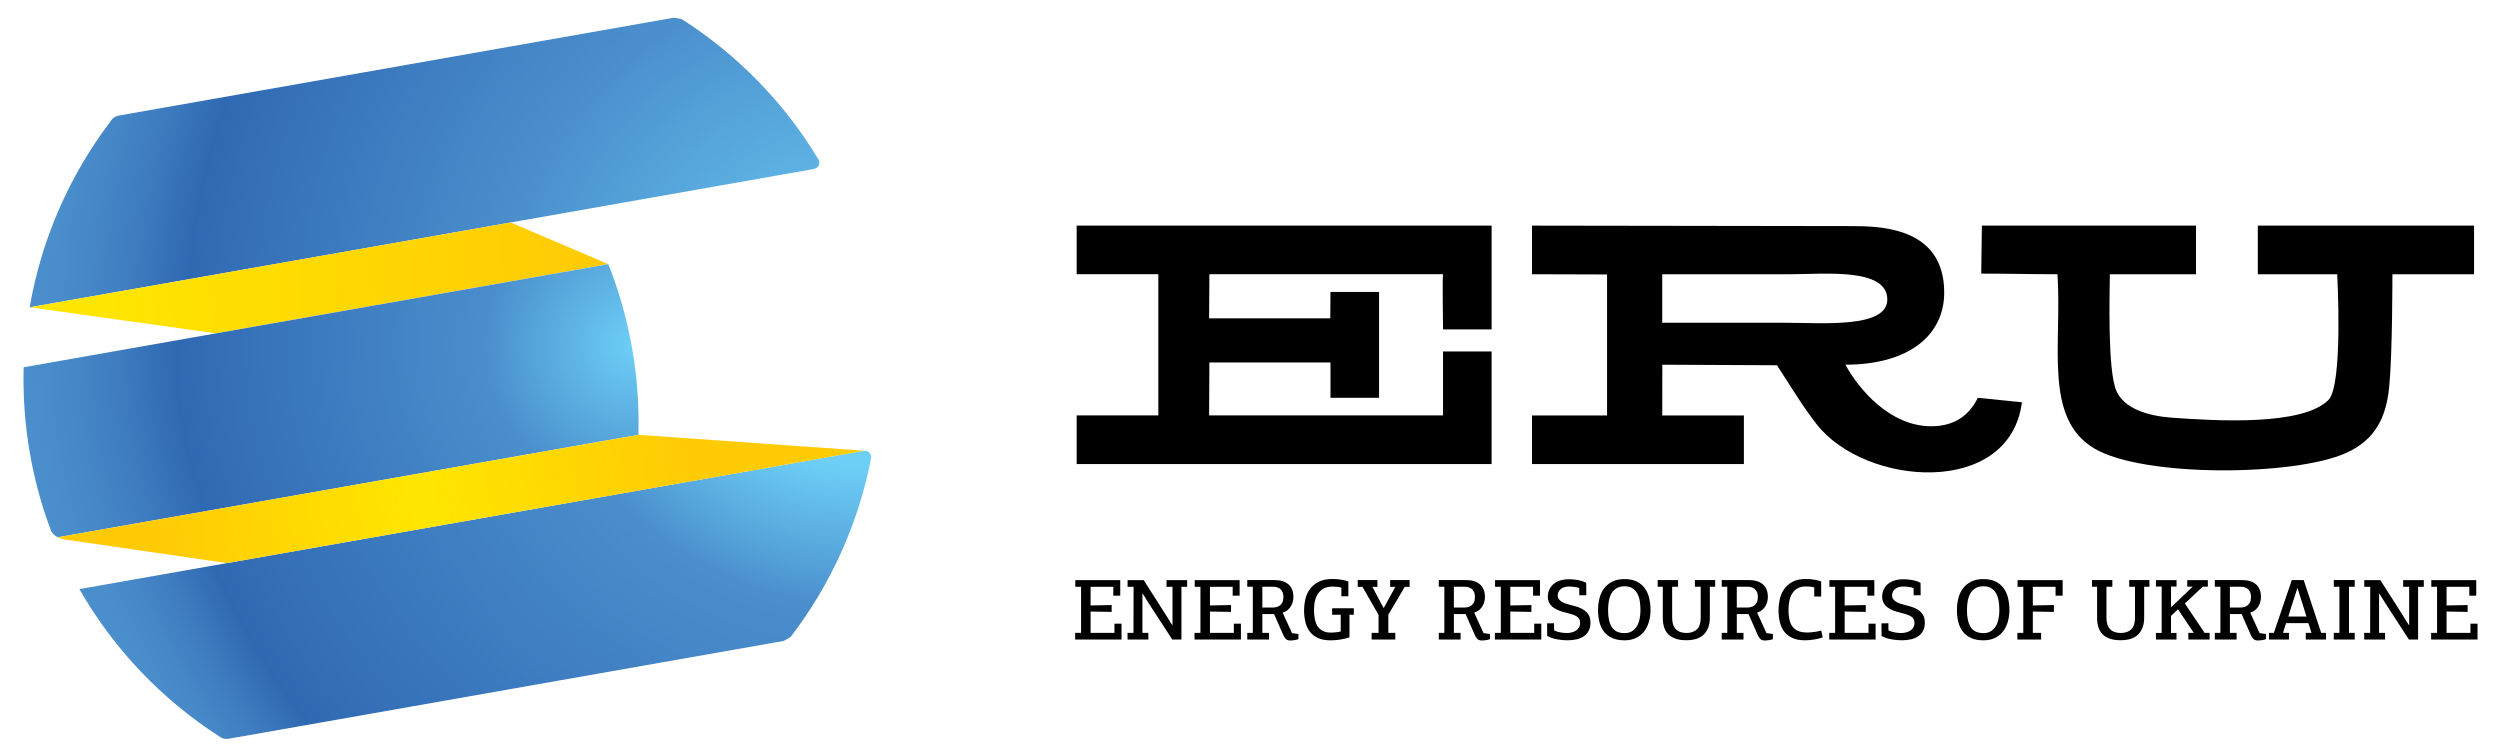 <?xml version="1.0" encoding="utf-8"?>
<!-- Generator: Adobe Illustrator 16.0.0, SVG Export Plug-In . SVG Version: 6.00 Build 0)  -->
<!DOCTYPE svg PUBLIC "-//W3C//DTD SVG 1.1//EN" "http://www.w3.org/Graphics/SVG/1.1/DTD/svg11.dtd">
<svg version="1.1" id="Layer_1" xmlns="http://www.w3.org/2000/svg" xmlns:xlink="http://www.w3.org/1999/xlink" x="0px" y="0px"
	 width="141.73px" height="42.52px" viewBox="0 0 141.73 42.52" enable-background="new 0 0 141.73 42.52" xml:space="preserve">
<g>
	<g>
		<g>
			<path d="M60.952,36.256v-0.378h0.335v-2.61h-0.325v-0.379h2.547v0.881h-0.394v-0.502h-1.288v1.057l1.195-0.024v0.389
				l-1.195-0.021v1.21h1.353v-0.521h0.402v0.898H60.952z"/>
			<path d="M66.472,35.426v-2.158h-0.34v-0.379h1.17v0.379h-0.324v2.988h-0.521l-0.787-1.214c-0.098-0.15-0.197-0.302-0.297-0.454
				c-0.101-0.152-0.199-0.308-0.298-0.465c-0.049-0.078-0.098-0.158-0.147-0.238c-0.049-0.08-0.1-0.16-0.152-0.238
				c-0.003,0-0.005,0-0.005,0.002s-0.002,0.002-0.005,0.002v2.228H65.1c0,0.063,0.001,0.126,0.003,0.188
				c0.002,0.064,0.002,0.127,0.002,0.189h-1.18c0-0.063-0.001-0.125-0.002-0.189c-0.002-0.063-0.003-0.125-0.003-0.188h0.34
				c0-0.438,0-0.874,0.002-1.306s0.003-0.866,0.003-1.305h-0.34v-0.379h0.915c0.157,0.246,0.294,0.462,0.41,0.646
				c0.116,0.186,0.222,0.35,0.317,0.494l0.545,0.86c0.056,0.089,0.111,0.177,0.167,0.266c0.057,0.089,0.112,0.179,0.168,0.271
				H66.472z"/>
			<path d="M67.72,36.256v-0.378h0.335v-2.61H67.73v-0.379h2.547v0.881h-0.394v-0.502h-1.288v1.057l1.195-0.024v0.389l-1.195-0.021
				v1.21h1.353v-0.521h0.402v0.898H67.72z"/>
			<path d="M71.565,34.811v1.067h0.379v0.378h-1.234v-0.378h0.315v-2.615h-0.315v-0.378h1.539c0.344,0,0.609,0.082,0.797,0.246
				s0.279,0.4,0.279,0.709c0,0.078-0.01,0.162-0.029,0.25c-0.02,0.09-0.053,0.176-0.1,0.26c-0.049,0.083-0.111,0.158-0.189,0.227
				c-0.078,0.066-0.176,0.118-0.291,0.154l0.531,1.162l0.363,0.049v0.291c-0.064,0.025-0.141,0.045-0.229,0.059
				c-0.086,0.013-0.158,0.02-0.213,0.02c-0.119,0-0.205-0.026-0.26-0.078c-0.057-0.053-0.107-0.129-0.154-0.227l-0.525-1.195H71.565
				z M72.76,33.84c0-0.105-0.016-0.194-0.049-0.269s-0.076-0.134-0.131-0.181c-0.055-0.046-0.117-0.078-0.191-0.098
				c-0.074-0.021-0.15-0.03-0.229-0.03h-0.595v1.18h0.595c0.064,0,0.133-0.009,0.203-0.024c0.07-0.017,0.137-0.047,0.195-0.092
				c0.059-0.044,0.107-0.105,0.145-0.182C72.74,34.066,72.76,33.965,72.76,33.84z"/>
			<path d="M75.537,32.825c0.184,0,0.352,0.013,0.506,0.04c0.154,0.025,0.287,0.059,0.398,0.098v0.84h-0.395v-0.49
				c-0.064-0.018-0.143-0.031-0.23-0.043c-0.088-0.011-0.176-0.017-0.26-0.017c-0.188,0-0.348,0.032-0.48,0.096
				s-0.242,0.153-0.328,0.269c-0.088,0.114-0.152,0.254-0.193,0.418c-0.041,0.163-0.061,0.346-0.061,0.545
				c0,0.188,0.016,0.359,0.047,0.516c0.031,0.158,0.084,0.293,0.156,0.406c0.074,0.113,0.174,0.201,0.299,0.266
				c0.123,0.063,0.281,0.096,0.471,0.096c0.08,0,0.172-0.006,0.275-0.018c0.105-0.012,0.193-0.028,0.266-0.051v-0.944h-0.486v-0.368
				h1.229v0.368h-0.246v1.282c-0.176,0.057-0.355,0.098-0.539,0.126s-0.361,0.042-0.531,0.042c-0.283,0-0.52-0.043-0.711-0.131
				c-0.191-0.086-0.346-0.206-0.465-0.358c-0.117-0.152-0.201-0.333-0.252-0.544c-0.051-0.209-0.076-0.438-0.076-0.683
				c0-0.187,0.021-0.384,0.066-0.59c0.043-0.206,0.125-0.396,0.244-0.57c0.121-0.173,0.285-0.317,0.492-0.431
				C74.941,32.882,75.209,32.825,75.537,32.825z"/>
			<path d="M79.102,33.272h-0.291v-0.388h1.102v0.388h-0.275l-0.93,1.573v1.032h0.395v0.378H77.76v-0.378h0.393V34.86l-0.91-1.588
				h-0.27v-0.388h1.115v0.388h-0.285l0.629,1.185h0.021L79.102,33.272z"/>
			<path d="M82.424,34.811v1.067h0.379v0.378h-1.234v-0.378h0.314v-2.615h-0.314v-0.378h1.539c0.344,0,0.609,0.082,0.795,0.246
				c0.188,0.164,0.281,0.4,0.281,0.709c0,0.078-0.01,0.162-0.029,0.25c-0.02,0.09-0.053,0.176-0.102,0.26
				c-0.047,0.083-0.109,0.158-0.189,0.227c-0.078,0.066-0.174,0.118-0.289,0.154l0.531,1.162l0.363,0.049v0.291
				c-0.066,0.025-0.143,0.045-0.229,0.059c-0.088,0.013-0.158,0.02-0.215,0.02c-0.117,0-0.203-0.026-0.26-0.078
				c-0.057-0.053-0.107-0.129-0.152-0.227l-0.525-1.195H82.424z M83.617,33.84c0-0.105-0.016-0.194-0.049-0.269
				c-0.031-0.074-0.076-0.134-0.129-0.181c-0.055-0.046-0.119-0.078-0.193-0.098c-0.072-0.021-0.148-0.03-0.229-0.03h-0.594v1.18
				h0.594c0.066,0,0.135-0.009,0.205-0.024c0.07-0.017,0.135-0.047,0.193-0.092c0.061-0.044,0.107-0.105,0.146-0.182
				C83.6,34.066,83.617,33.965,83.617,33.84z"/>
			<path d="M84.748,36.256v-0.378h0.336v-2.61h-0.326v-0.379h2.547v0.881h-0.393v-0.502h-1.289v1.057l1.195-0.024v0.389
				l-1.195-0.021v1.21h1.354v-0.521h0.402v0.898H84.748z"/>
			<path d="M88.102,35.337l0.004,0.403c0.121,0.056,0.244,0.094,0.369,0.115s0.24,0.032,0.35,0.032c0.127,0,0.238-0.017,0.334-0.05
				c0.094-0.032,0.174-0.074,0.236-0.125s0.107-0.109,0.139-0.177s0.047-0.136,0.047-0.204c0-0.102-0.018-0.184-0.057-0.246
				c-0.037-0.062-0.09-0.113-0.156-0.152c-0.068-0.039-0.146-0.072-0.236-0.1c-0.09-0.028-0.189-0.057-0.297-0.087
				c-0.15-0.032-0.293-0.073-0.424-0.122c-0.131-0.05-0.246-0.109-0.344-0.18s-0.176-0.156-0.232-0.258
				c-0.059-0.102-0.086-0.224-0.086-0.364c0.002-0.161,0.035-0.302,0.098-0.425s0.146-0.227,0.252-0.308
				c0.107-0.082,0.232-0.145,0.375-0.187c0.143-0.043,0.297-0.064,0.465-0.064c0.07,0,0.15,0.004,0.234,0.01
				c0.086,0.007,0.172,0.018,0.26,0.032c0.086,0.015,0.172,0.036,0.258,0.063c0.084,0.028,0.164,0.062,0.234,0.102l0.006,0.703
				h-0.398l-0.004-0.408c-0.076-0.033-0.17-0.057-0.283-0.069s-0.215-0.02-0.303-0.02c-0.086,0-0.166,0.011-0.242,0.032
				c-0.078,0.021-0.145,0.053-0.203,0.096c-0.057,0.043-0.104,0.096-0.137,0.16c-0.035,0.063-0.053,0.137-0.053,0.219
				c0,0.078,0.021,0.146,0.063,0.203c0.041,0.058,0.096,0.107,0.164,0.15s0.148,0.079,0.238,0.11s0.186,0.058,0.283,0.081
				c0.137,0.033,0.273,0.071,0.406,0.115c0.133,0.045,0.25,0.104,0.355,0.178c0.105,0.073,0.189,0.167,0.254,0.279
				c0.063,0.113,0.096,0.257,0.096,0.431s-0.033,0.323-0.096,0.447c-0.064,0.124-0.154,0.228-0.268,0.31
				c-0.115,0.082-0.254,0.143-0.414,0.18s-0.338,0.057-0.531,0.057c-0.189,0-0.385-0.018-0.584-0.055
				c-0.201-0.035-0.387-0.1-0.561-0.191c0-0.117-0.002-0.236-0.002-0.356c-0.002-0.12-0.004-0.239-0.004-0.361H88.102z"/>
			<path d="M93.572,34.575c0,0.245-0.031,0.474-0.094,0.683c-0.063,0.211-0.154,0.393-0.277,0.549s-0.277,0.277-0.461,0.363
				c-0.184,0.088-0.396,0.131-0.639,0.131c-0.266,0-0.492-0.041-0.684-0.123c-0.189-0.082-0.346-0.197-0.467-0.347
				s-0.211-0.329-0.268-0.538c-0.057-0.21-0.086-0.444-0.086-0.703c0-0.236,0.027-0.461,0.082-0.674
				c0.053-0.213,0.141-0.399,0.262-0.561c0.121-0.16,0.277-0.287,0.467-0.383c0.191-0.096,0.422-0.143,0.693-0.143
				c0.275,0,0.508,0.047,0.695,0.143c0.189,0.096,0.34,0.223,0.455,0.381c0.115,0.159,0.197,0.344,0.246,0.556
				S93.572,34.342,93.572,34.575z M93.002,34.59c0-0.16-0.012-0.322-0.035-0.484s-0.066-0.307-0.133-0.435
				c-0.064-0.128-0.156-0.231-0.275-0.313c-0.117-0.08-0.27-0.12-0.457-0.12c-0.186,0-0.34,0.037-0.461,0.113
				c-0.121,0.075-0.219,0.176-0.289,0.302s-0.119,0.271-0.146,0.435c-0.027,0.164-0.041,0.334-0.041,0.507
				c0,0.423,0.072,0.745,0.219,0.966c0.145,0.222,0.385,0.332,0.719,0.332c0.158,0,0.293-0.033,0.406-0.101s0.207-0.159,0.279-0.275
				c0.074-0.116,0.129-0.254,0.162-0.413C92.984,34.945,93.002,34.773,93.002,34.59z"/>
			<path d="M96.934,35.03c0,0.388-0.107,0.695-0.326,0.923c-0.217,0.229-0.553,0.343-1.008,0.343c-0.236,0-0.438-0.028-0.605-0.087
				c-0.168-0.057-0.307-0.14-0.414-0.248c-0.109-0.108-0.188-0.241-0.238-0.398c-0.051-0.158-0.076-0.336-0.076-0.532v-1.768h-0.291
				v-0.378h1.156v0.378h-0.334v1.763c0,0.289,0.068,0.504,0.209,0.646c0.139,0.142,0.34,0.212,0.602,0.212
				c0.256,0,0.453-0.068,0.594-0.207c0.143-0.138,0.213-0.354,0.213-0.65v-1.763h-0.33v-0.378h1.15v0.378h-0.301V35.03z"/>
			<path d="M98.463,34.811v1.067h0.379v0.378h-1.234v-0.378h0.316v-2.615h-0.316v-0.378h1.539c0.344,0,0.609,0.082,0.797,0.246
				s0.279,0.4,0.279,0.709c0,0.078-0.01,0.162-0.029,0.25c-0.02,0.09-0.053,0.176-0.1,0.26c-0.049,0.083-0.111,0.158-0.189,0.227
				c-0.078,0.066-0.176,0.118-0.291,0.154l0.531,1.162l0.363,0.049v0.291c-0.064,0.025-0.141,0.045-0.229,0.059
				c-0.086,0.013-0.158,0.02-0.213,0.02c-0.119,0-0.205-0.026-0.26-0.078c-0.057-0.053-0.107-0.129-0.154-0.227l-0.525-1.195H98.463
				z M99.658,33.84c0-0.105-0.016-0.194-0.049-0.269s-0.076-0.134-0.131-0.181c-0.055-0.046-0.117-0.078-0.191-0.098
				c-0.074-0.021-0.15-0.03-0.229-0.03h-0.596v1.18h0.596c0.064,0,0.133-0.009,0.203-0.024c0.07-0.017,0.137-0.047,0.195-0.092
				c0.059-0.044,0.107-0.105,0.145-0.182C99.639,34.066,99.658,33.965,99.658,33.84z"/>
			<path d="M101.393,34.58c0,0.197,0.016,0.373,0.049,0.531c0.033,0.156,0.09,0.291,0.17,0.402s0.188,0.197,0.324,0.256
				s0.307,0.089,0.514,0.089c0.043,0,0.096-0.002,0.16-0.005c0.064-0.004,0.131-0.01,0.203-0.02s0.146-0.021,0.223-0.035
				c0.074-0.013,0.145-0.029,0.211-0.049l0.088,0.383c-0.064,0.027-0.139,0.05-0.219,0.069c-0.08,0.021-0.164,0.037-0.252,0.052
				c-0.09,0.015-0.178,0.026-0.27,0.034c-0.09,0.009-0.176,0.013-0.258,0.013c-0.285,0-0.523-0.043-0.717-0.131
				c-0.193-0.086-0.348-0.206-0.465-0.358s-0.199-0.333-0.25-0.544c-0.051-0.209-0.076-0.438-0.076-0.683
				c0-0.187,0.021-0.384,0.066-0.593c0.043-0.207,0.123-0.397,0.238-0.57c0.113-0.172,0.271-0.314,0.471-0.428
				c0.201-0.112,0.455-0.169,0.768-0.169c0.184,0,0.348,0.013,0.492,0.04c0.143,0.025,0.271,0.059,0.383,0.098v0.855h-0.393v-0.516
				c-0.076-0.021-0.154-0.034-0.236-0.043c-0.082-0.008-0.16-0.012-0.232-0.012c-0.176,0-0.326,0.031-0.451,0.096
				s-0.227,0.154-0.307,0.271c-0.082,0.116-0.141,0.257-0.178,0.421C101.412,34.198,101.393,34.381,101.393,34.58z"/>
			<path d="M103.703,36.256v-0.378h0.334v-2.61h-0.324v-0.379h2.547v0.881h-0.395v-0.502h-1.287v1.057l1.195-0.024v0.389
				l-1.195-0.021v1.21h1.352v-0.521h0.402v0.898H103.703z"/>
			<path d="M107.057,35.337l0.004,0.403c0.121,0.056,0.244,0.094,0.369,0.115s0.24,0.032,0.35,0.032c0.127,0,0.238-0.017,0.334-0.05
				c0.094-0.032,0.174-0.074,0.236-0.125s0.107-0.109,0.139-0.177s0.047-0.136,0.047-0.204c0-0.102-0.018-0.184-0.057-0.246
				c-0.037-0.062-0.09-0.113-0.156-0.152c-0.068-0.039-0.146-0.072-0.236-0.1c-0.09-0.028-0.189-0.057-0.297-0.087
				c-0.15-0.032-0.293-0.073-0.424-0.122c-0.131-0.05-0.246-0.109-0.344-0.18s-0.176-0.156-0.232-0.258
				c-0.059-0.102-0.086-0.224-0.086-0.364c0.002-0.161,0.035-0.302,0.098-0.425s0.146-0.227,0.252-0.308
				c0.107-0.082,0.232-0.145,0.375-0.187c0.143-0.043,0.297-0.064,0.465-0.064c0.07,0,0.15,0.004,0.234,0.01
				c0.086,0.007,0.172,0.018,0.26,0.032c0.086,0.015,0.172,0.036,0.258,0.063c0.084,0.028,0.164,0.062,0.234,0.102l0.006,0.703
				h-0.398l-0.004-0.408c-0.076-0.033-0.17-0.057-0.283-0.069s-0.215-0.02-0.303-0.02c-0.086,0-0.166,0.011-0.242,0.032
				c-0.078,0.021-0.145,0.053-0.203,0.096c-0.057,0.043-0.104,0.096-0.137,0.16c-0.035,0.063-0.053,0.137-0.053,0.219
				c0,0.078,0.021,0.146,0.063,0.203c0.041,0.058,0.096,0.107,0.164,0.15s0.148,0.079,0.238,0.11s0.186,0.058,0.283,0.081
				c0.137,0.033,0.273,0.071,0.406,0.115c0.133,0.045,0.25,0.104,0.355,0.178c0.105,0.073,0.189,0.167,0.254,0.279
				c0.063,0.113,0.096,0.257,0.096,0.431s-0.033,0.323-0.096,0.447c-0.064,0.124-0.154,0.228-0.268,0.31
				c-0.115,0.082-0.254,0.143-0.414,0.18s-0.338,0.057-0.531,0.057c-0.189,0-0.385-0.018-0.584-0.055
				c-0.201-0.035-0.387-0.1-0.561-0.191c0-0.117-0.002-0.236-0.002-0.356c-0.002-0.12-0.004-0.239-0.004-0.361H107.057z"/>
			<path d="M113.918,34.575c0,0.245-0.031,0.474-0.094,0.683c-0.063,0.211-0.154,0.393-0.277,0.549s-0.277,0.277-0.461,0.363
				c-0.184,0.088-0.396,0.131-0.639,0.131c-0.266,0-0.492-0.041-0.684-0.123c-0.189-0.082-0.346-0.197-0.467-0.347
				s-0.211-0.329-0.268-0.538c-0.057-0.21-0.086-0.444-0.086-0.703c0-0.236,0.027-0.461,0.082-0.674
				c0.053-0.213,0.141-0.399,0.262-0.561c0.121-0.16,0.277-0.287,0.467-0.383c0.191-0.096,0.422-0.143,0.693-0.143
				c0.275,0,0.508,0.047,0.695,0.143c0.189,0.096,0.34,0.223,0.455,0.381c0.115,0.159,0.197,0.344,0.246,0.556
				S113.918,34.342,113.918,34.575z M113.348,34.59c0-0.16-0.012-0.322-0.035-0.484s-0.066-0.307-0.133-0.435
				c-0.064-0.128-0.156-0.231-0.275-0.313c-0.117-0.08-0.27-0.12-0.457-0.12c-0.186,0-0.34,0.037-0.461,0.113
				c-0.121,0.075-0.219,0.176-0.289,0.302s-0.119,0.271-0.146,0.435c-0.027,0.164-0.041,0.334-0.041,0.507
				c0,0.423,0.072,0.745,0.219,0.966c0.145,0.222,0.385,0.332,0.719,0.332c0.158,0,0.293-0.033,0.406-0.101s0.207-0.159,0.279-0.275
				c0.074-0.116,0.129-0.254,0.162-0.413C113.33,34.945,113.348,34.773,113.348,34.59z"/>
			<path d="M114.369,36.256v-0.378h0.336v-2.61h-0.326v-0.379h2.557v0.881h-0.402v-0.502h-1.289v1.057l1.195-0.024v0.389
				l-1.195-0.021v1.21h0.469v0.378H114.369z"/>
			<path d="M121.557,35.03c0,0.388-0.109,0.695-0.326,0.923c-0.217,0.229-0.555,0.343-1.008,0.343c-0.236,0-0.438-0.028-0.607-0.087
				c-0.168-0.057-0.307-0.14-0.414-0.248s-0.188-0.241-0.238-0.398c-0.051-0.158-0.076-0.336-0.076-0.532v-1.768h-0.289v-0.378
				h1.154v0.378h-0.334v1.763c0,0.289,0.07,0.504,0.209,0.646s0.34,0.212,0.602,0.212c0.256,0,0.455-0.068,0.596-0.207
				c0.141-0.138,0.211-0.354,0.211-0.65v-1.763h-0.328v-0.378h1.148v0.378h-0.299V35.03z"/>
			<path d="M123.863,34.211l1.119,1.667h0.285v0.378h-1.203l-0.006-0.378h0.311l-0.895-1.337l-0.395,0.373v0.969h0.311v0.373h-1.166
				v-0.373h0.326v-2.63h-0.326v-0.364h1.17v0.364h-0.314v1.175l1.23-1.17H124v-0.369h1.166v0.369h-0.285L123.863,34.211z"/>
			<path d="M126.418,34.811v1.067h0.379v0.378h-1.234v-0.378h0.316v-2.615h-0.316v-0.378h1.539c0.344,0,0.609,0.082,0.797,0.246
				s0.279,0.4,0.279,0.709c0,0.078-0.01,0.162-0.029,0.25c-0.02,0.09-0.053,0.176-0.1,0.26c-0.049,0.083-0.111,0.158-0.189,0.227
				c-0.078,0.066-0.176,0.118-0.291,0.154l0.531,1.162l0.363,0.049v0.291c-0.064,0.025-0.141,0.045-0.229,0.059
				c-0.086,0.013-0.158,0.02-0.213,0.02c-0.119,0-0.205-0.026-0.26-0.078c-0.057-0.053-0.107-0.129-0.154-0.227l-0.525-1.195
				H126.418z M127.613,33.84c0-0.105-0.016-0.194-0.049-0.269s-0.076-0.134-0.131-0.181c-0.055-0.046-0.117-0.078-0.191-0.098
				c-0.074-0.021-0.15-0.03-0.229-0.03h-0.596v1.18h0.596c0.064,0,0.133-0.009,0.203-0.024c0.07-0.017,0.137-0.047,0.195-0.092
				c0.059-0.044,0.107-0.105,0.145-0.182C127.594,34.066,127.613,33.965,127.613,33.84z"/>
			<path d="M131.043,35.878c-0.025-0.085-0.055-0.178-0.088-0.28c-0.033-0.102-0.063-0.192-0.088-0.271h-1.264
				c-0.023,0.068-0.051,0.154-0.084,0.259c-0.033,0.104-0.063,0.201-0.088,0.292h0.334v0.378h-1.131v-0.378h0.275l1.018-2.993h0.674
				c0.16,0.486,0.326,0.986,0.496,1.496c0.17,0.511,0.336,1.01,0.496,1.497h0.275v0.378h-1.15v-0.378H131.043z M130.754,34.949
				c-0.066-0.223-0.133-0.442-0.201-0.66c-0.07-0.217-0.141-0.437-0.213-0.658c-0.012-0.049-0.025-0.099-0.041-0.147
				s-0.029-0.099-0.047-0.147h-0.01l-0.094,0.299c-0.029,0.089-0.063,0.189-0.098,0.302c-0.037,0.112-0.074,0.229-0.113,0.349
				s-0.076,0.236-0.113,0.353c-0.035,0.116-0.066,0.22-0.094,0.312H130.754z"/>
			<path d="M132.307,36.256v-0.378h0.32v-2.615h-0.32v-0.378h1.186v0.378h-0.324v2.615h0.324v0.378H132.307z"/>
			<path d="M136.58,35.426v-2.158h-0.34v-0.379h1.17v0.379h-0.324v2.988h-0.521l-0.787-1.214c-0.098-0.15-0.197-0.302-0.297-0.454
				s-0.199-0.308-0.297-0.465c-0.049-0.078-0.098-0.158-0.148-0.238c-0.049-0.08-0.1-0.16-0.152-0.238c-0.002,0-0.004,0-0.004,0.002
				s-0.002,0.002-0.006,0.002v2.228h0.334c0,0.063,0.002,0.126,0.004,0.188c0.002,0.064,0.002,0.127,0.002,0.189h-1.18
				c0-0.063-0.002-0.125-0.002-0.189c-0.002-0.063-0.004-0.125-0.004-0.188h0.34c0-0.438,0-0.874,0.002-1.306
				s0.004-0.866,0.004-1.305h-0.34v-0.379h0.914c0.158,0.246,0.295,0.462,0.41,0.646c0.117,0.186,0.223,0.35,0.318,0.494l0.545,0.86
				c0.055,0.089,0.111,0.177,0.166,0.266c0.057,0.089,0.113,0.179,0.168,0.271H136.58z"/>
			<path d="M137.826,36.256v-0.378h0.336v-2.61h-0.326v-0.379h2.547v0.881h-0.393v-0.502h-1.289v1.057l1.195-0.024v0.389
				l-1.195-0.021v1.21h1.354v-0.521h0.402v0.898H137.826z"/>
		</g>
	</g>
	<path fill-rule="evenodd" clip-rule="evenodd" d="M84.563,12.791c0,1.963,0,3.923,0,5.882c-0.919,0-2.753,0-2.753,0
		s-0.046-3.117,0-3.126c0.045-0.008-13.247,0-13.247,0l-0.016,2.501h6.869l0.012-1.498h2.754c0,0,0,3.791,0,6.001
		c-0.917,0-1.835,0-2.754,0c0-0.666,0-1.334,0-2.002c-2.251,0-6.865,0-6.865,0l-0.016,3.002c0,0,8.841,0,13.262,0
		c0-1.209,0-2.418,0-3.627c0.917,0,1.834,0,2.753,0c0,2.125,0,4.254,0,6.383c-7.84,0-23.524,0-23.524,0v-2.756h4.63v-8.005h-4.63
		c0,0,0-1.838,0-2.756C68.878,12.791,76.723,12.791,84.563,12.791z"/>
	<path fill-rule="evenodd" clip-rule="evenodd" d="M124.496,12.791c0,0.918,0,1.837,0,2.756c-1.543,0-3.342,0-4.885,0
		c-0.006,1.068-0.145,5.472,0.379,6.63c0.442,0.979,1.744,1.4,3.129,1.502c2.531,0.184,7.408,0.475,8.883-1.002
		c0.848-0.846,0.499-7.13,0.499-7.13c-1.501,0-3.001,0-4.501,0c0-0.919,0-1.838,0-2.756c4.086,0,8.174,0,12.26,0
		c0,0.918,0,1.837,0,2.756c-1.543,0-3.087,0-4.629,0c0,0,0.006,4.501-0.183,6.392c-0.16,1.621-0.716,2.963-2.444,3.742
		c-2.922,1.316-11.481,1.391-14.264-0.25c-2.902-1.713-1.837-5.869-2.097-9.884c-1.504,0-2.823-0.035-4.323-0.035l0.037-2.721
		C116.406,12.791,120.451,12.791,124.496,12.791z"/>
	<path fill-rule="evenodd" clip-rule="evenodd" d="M112.127,22.552c-0.596,1.215-1.579,1.613-2.642,1.613
		c-2.322,0-4.092-2.068-4.865-3.49c3.575,0,5.601-1.652,5.601-4.092c0-3.805-3.812-3.765-5.413-3.765
		c-1.69,0-17.956-0.027-17.956-0.027v2.756l4.255,0.013c0,0,0,5.368,0,7.993c-1.419,0-2.836,0-4.255,0c0,0.92,0,1.836,0,2.756
		c4.004,0,8.008,0,12.013,0c0-0.92,0-1.836,0-2.756c-1.545,0-4.629,0-4.629,0l0.005-2.877l6.499,0.031
		c0.896,1.379,1.437,2.301,2.255,3.35c2.749,3.52,10.936,4.154,11.633-1.252L112.127,22.552z M101.241,18.298
		c-2.595,0-7.006,0-7.006,0v-2.751c0,0,4.612,0,7.257,0c1.943,0,5.503-0.385,5.503,1.435
		C106.995,18.624,103.294,18.298,101.241,18.298z"/>
	
		<radialGradient id="SVGID_1_" cx="53.176" cy="36.526" r="46.841" gradientTransform="matrix(0.985 -0.174 0.174 0.985 -10.271 -8.249)" gradientUnits="userSpaceOnUse">
		<stop  offset="0" style="stop-color:#6DCFF6"/>
		<stop  offset="0.436" style="stop-color:#4A8ECC"/>
		<stop  offset="0.81" style="stop-color:#3069B3"/>
		<stop  offset="0.812" style="stop-color:#306AB3"/>
		<stop  offset="0.881" style="stop-color:#3F7DC0"/>
		<stop  offset="0.938" style="stop-color:#4789C8"/>
		<stop  offset="0.976" style="stop-color:#4A8ECC"/>
	</radialGradient>
	<path fill="url(#SVGID_1_)" d="M38.204,1.003c0,0-31.108,5.484-31.438,5.543S6.344,6.773,6.28,6.861
		c-2.333,3.069-3.931,6.686-4.598,10.56c0,0,0.163-0.029,0.466-0.084c4.712-0.829,43.58-7.683,43.948-7.748
		c0.392-0.068,0.392-0.404,0.299-0.557c-1.94-3.227-4.593-5.928-7.706-7.924C38.61,1.058,38.204,1.003,38.204,1.003z"/>
	
		<radialGradient id="SVGID_2_" cx="53.893" cy="34.369" r="47.283" gradientTransform="matrix(0.985 -0.174 0.174 0.985 -10.271 -8.249)" gradientUnits="userSpaceOnUse">
		<stop  offset="0.215" style="stop-color:#6DCFF6"/>
		<stop  offset="0.387" style="stop-color:#4A8ECC"/>
		<stop  offset="0.847" style="stop-color:#3069B3"/>
		<stop  offset="0.848" style="stop-color:#306AB3"/>
		<stop  offset="0.902" style="stop-color:#3F7DC0"/>
		<stop  offset="0.946" style="stop-color:#4789C8"/>
		<stop  offset="0.976" style="stop-color:#4A8ECC"/>
	</radialGradient>
	<path fill="url(#SVGID_2_)" d="M44.432,36.335c0,0-31.107,5.484-31.437,5.541c-0.328,0.059-0.473-0.066-0.565-0.127
		c-3.24-2.086-5.979-4.938-7.93-8.352c0,0,0.161-0.029,0.464-0.082c4.712-0.83,43.581-7.684,43.948-7.75
		c0.393-0.066,0.508,0.248,0.471,0.422c-0.718,3.695-2.287,7.143-4.531,10.084C44.797,36.144,44.432,36.335,44.432,36.335z"/>
	
		<linearGradient id="SVGID_3_" gradientUnits="userSpaceOnUse" x1="10.737" y1="27.062" x2="38.73" y2="30.562" gradientTransform="matrix(0.985 -0.174 0.174 0.985 -10.271 -8.249)">
		<stop  offset="0" style="stop-color:#FFE600"/>
		<stop  offset="1" style="stop-color:#FFCB05"/>
	</linearGradient>
	<polygon fill="url(#SVGID_3_)" points="1.682,17.421 12.235,18.899 34.487,14.975 28.95,12.613 	"/>
	<radialGradient id="SVGID_4_" cx="36.002" cy="19.562" r="34.905" gradientUnits="userSpaceOnUse">
		<stop  offset="0" style="stop-color:#6DCFF6"/>
		<stop  offset="0.245" style="stop-color:#4A8ECC"/>
		<stop  offset="0.749" style="stop-color:#3069B3"/>
		<stop  offset="0.751" style="stop-color:#306AB3"/>
		<stop  offset="0.846" style="stop-color:#3F7DC0"/>
		<stop  offset="0.924" style="stop-color:#4789C8"/>
		<stop  offset="0.976" style="stop-color:#4A8ECC"/>
	</radialGradient>
	<path fill="url(#SVGID_4_)" d="M35.833,19.728c-0.294-1.656-0.748-3.247-1.346-4.752L1.342,20.821
		c-0.046,1.617,0.069,3.266,0.362,4.924c0.22,1.254,0.536,2.471,0.937,3.641c0.085,0.254,0.181,0.502,0.276,0.752
		c0.094,0.145,0.208,0.246,0.357,0.318l0.997-0.174l31.92-5.631C36.24,23.034,36.124,21.386,35.833,19.728z"/>
	
		<linearGradient id="SVGID_5_" gradientUnits="userSpaceOnUse" x1="12.283" y1="42.254" x2="43.292" y2="41.842" gradientTransform="matrix(0.985 -0.174 0.174 0.985 -10.271 -8.249)">
		<stop  offset="0" style="stop-color:#FFCB05"/>
		<stop  offset="0.485" style="stop-color:#FFE600"/>
		<stop  offset="0.976" style="stop-color:#FFCB05"/>
	</linearGradient>
	<path fill="url(#SVGID_5_)" d="M36.192,24.651l-31.92,5.631l-0.997,0.174c0.099,0.049,0.21,0.092,0.349,0.125l0.646,0.092
		l8.596,1.25l36.133-6.371L36.192,24.651z"/>
</g>
</svg>
